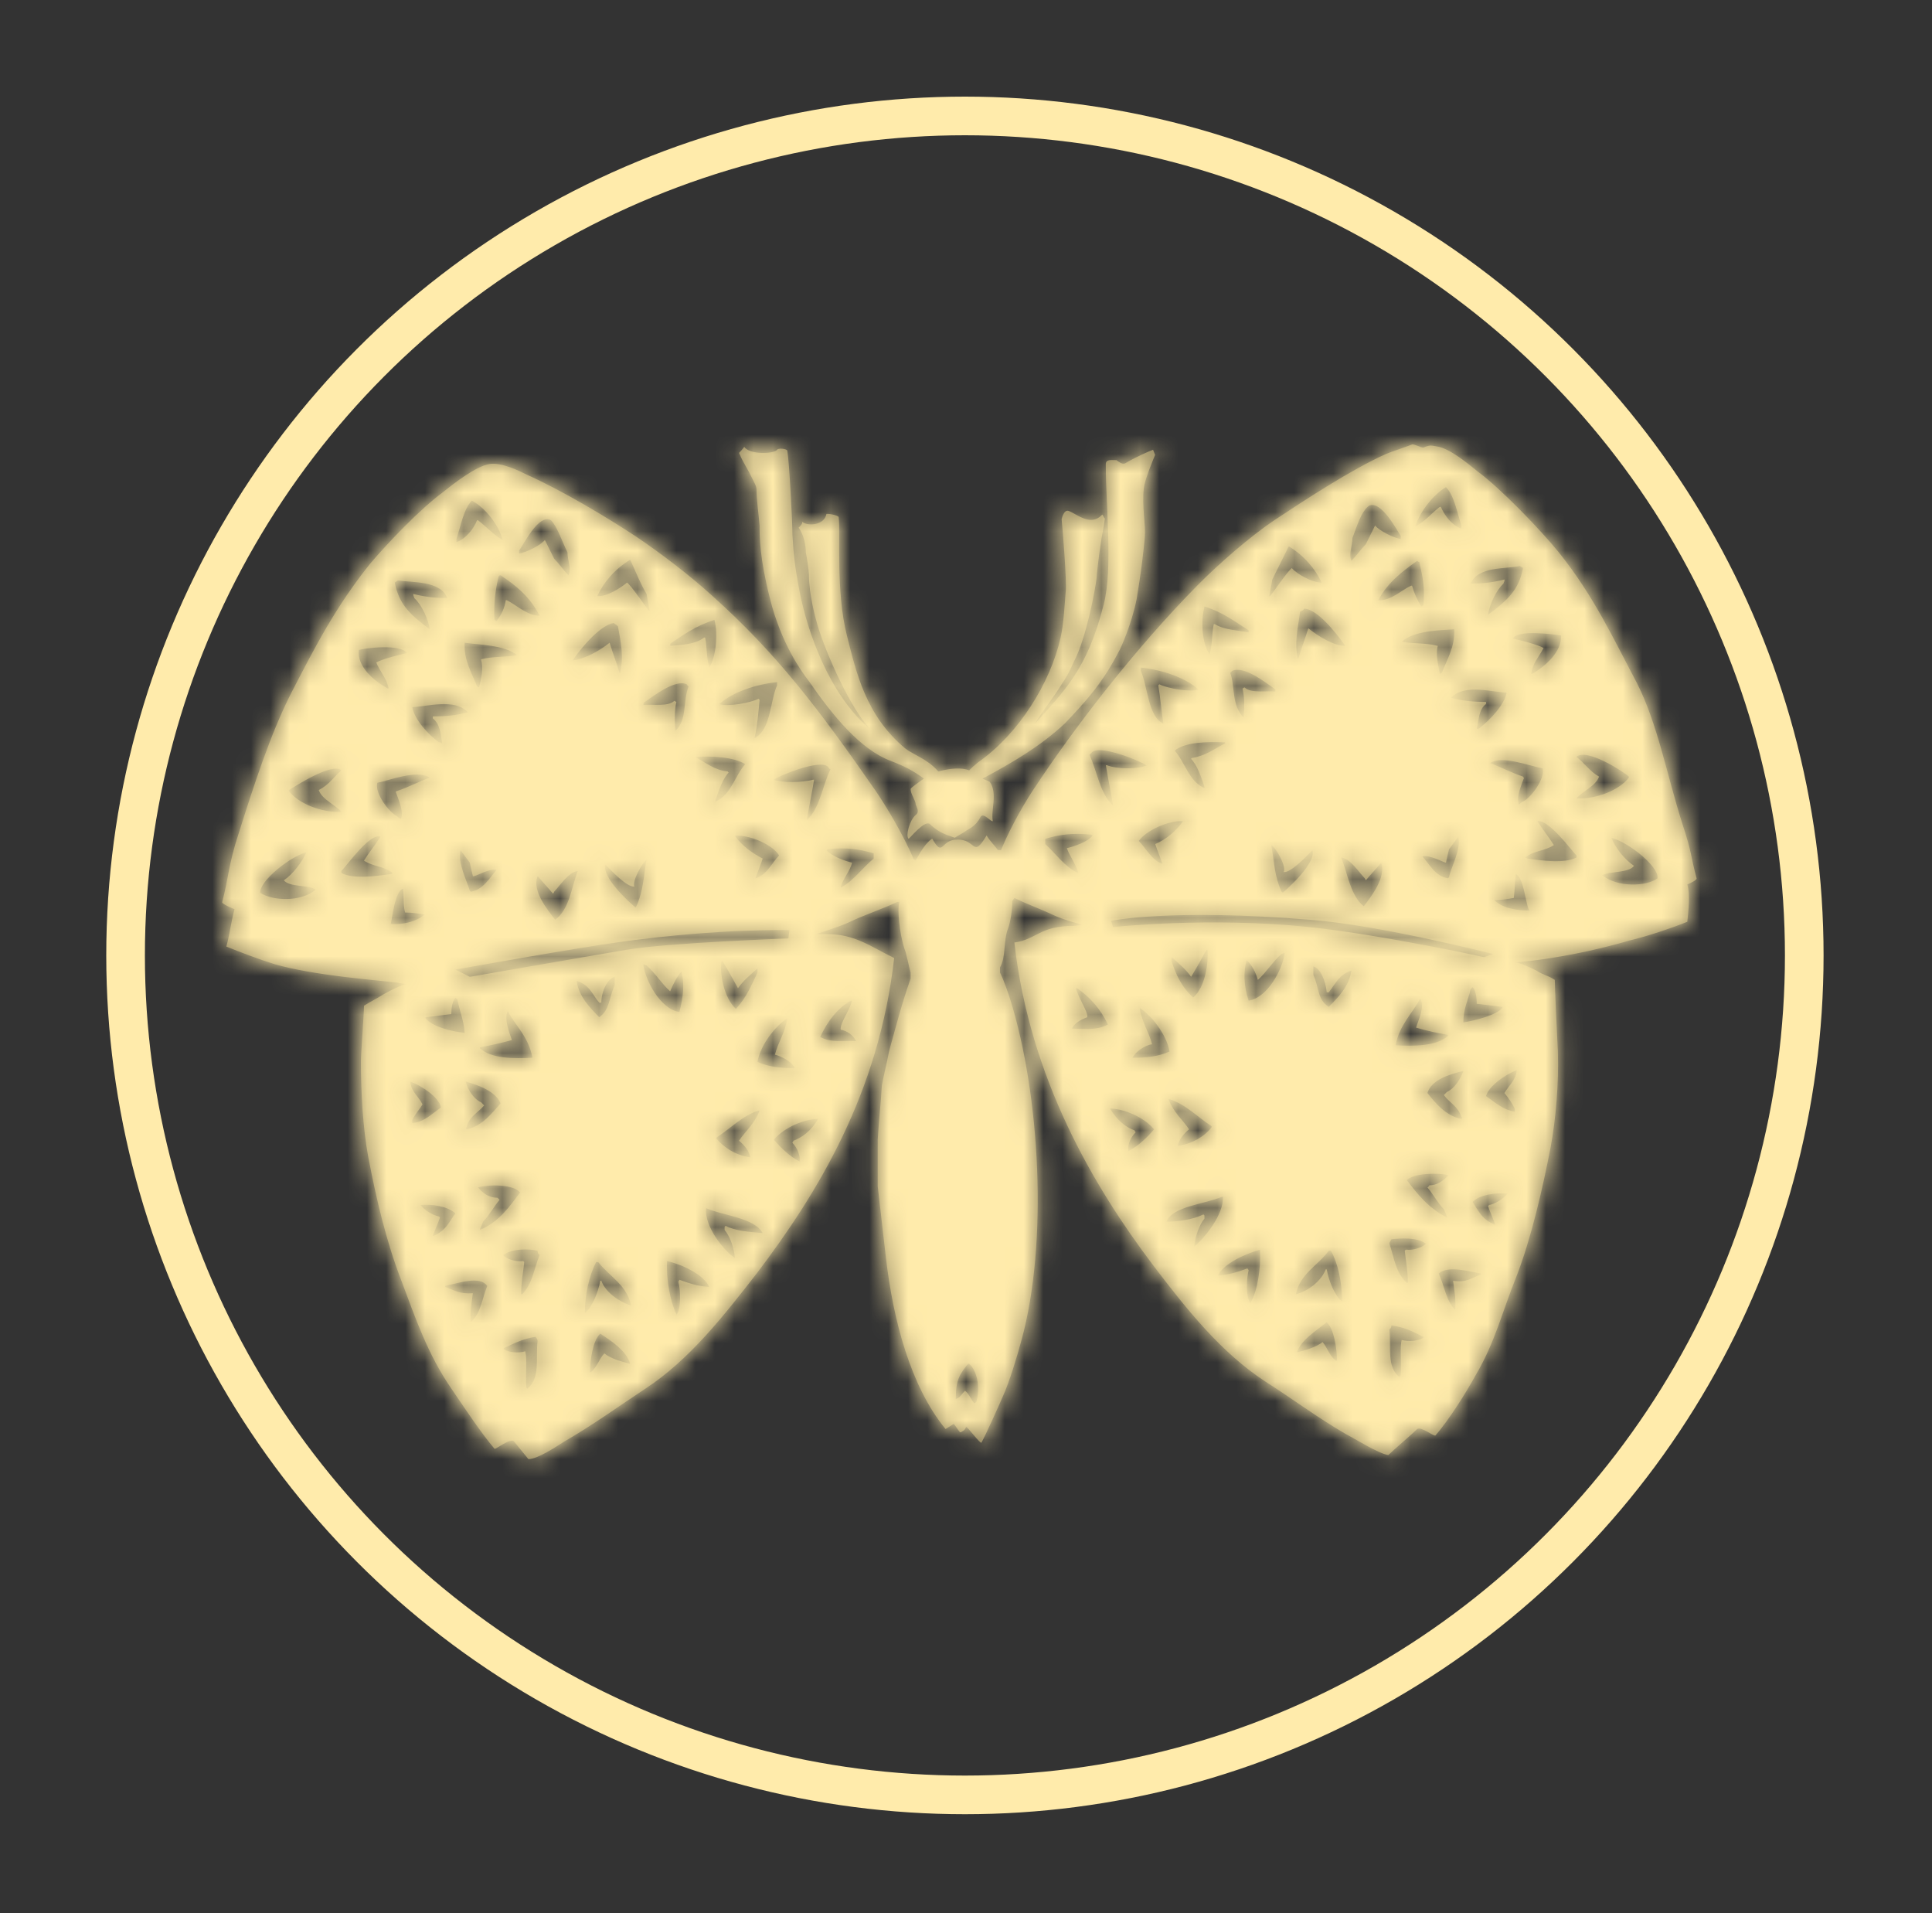 <?xml version="1.0" encoding="UTF-8"?><svg version="1.1" viewBox="0 0 100 99" xmlns="http://www.w3.org/2000/svg" xmlns:xlink="http://www.w3.org/1999/xlink"><rect x="0" y="0" width="100" height="99" fill="#333333" stroke="none"/><defs><mask id="a"><use fill="#FFF" fill-rule="evenodd" xlink:href="#b"/></mask><path id="b" d="M47.326 40.298c-.585-.43-1.01-.644-1.702-.913 -1.595-.591-3.031-2.362-4.255-4.134 -.372-.483-1.436-1.933-2.021-4.295 -.532-2.094-.532-3.168-.532-3.759 -.053-.644-.16-1.342-.16-1.879 0-.161-.106-.322-.372-.859 -.266-.483-.372-.644-.532-1.02 0 0 .266-.269.266-.322 .266.429 1.542.376 1.702.161 .053-.107.532-.054.532.054 .106.591.266 3.758.266 4.349 .053.966.106 1.557.372 2.953 .425 2.148 1.542 5.262 3.563 7.034 0-.054-.053-.054-.053-.107 -1.01-1.128-2.34-4.188-2.659-5.477 0 0-.372-1.289-.372-2.362 0-.161-.106-.913-.16-1.128 0-.107 0-.752-.372-1.289 0 0 .266-.215.16-.322 .266.268 1.17.215 1.276-.376 0-.054.638.054.638.161 .106.859-.16 3.812.425 6.121 .479 1.879.957 4.134 3.031 5.853 .425.322 1.117.537 1.649 1.127l.053.054c.585-.161 1.223-.215 1.595-.054l.053-.054c.106-.107.16-.161.425-.376 2.074-1.45 3.723-4.081 4.255-6.443 .16-.698.213-1.772.266-2.416 .053-.537-.16-3.222-.213-3.705 0 0 .106-.537.372-.43 .425.161 1.117.805 1.702.215 .053-.107.106.161.16.161v.054c-.053.429-.16.859-.213 1.289 -.106.644-.213 1.664-.213 1.772 -.053.483-.532 3.114-1.17 4.295 -.213.483-.372.805-.638 1.181 -.425.698-.957 1.342-1.383 2.04 1.489-1.665 2.712-2.792 3.563-6.175 .479-1.879.106-5.047.106-7.249 0-.269.266-.215.532-.215 0-.054.266.268.479.161 .532-.322 1.276-.644 1.436-.698l.106.268s-.532 1.235-.585 1.718c-.106.966.106 1.933.053 2.523 -.16 1.772-.425 3.168-.425 3.221 -.266 1.342-.851 2.577-.851 2.577 -.904 1.772-1.755 2.685-2.872 3.866 -1.276 1.181-2.659 1.987-4.148 2.792l-.106.054c.106.054.266.107.372.161 .425.591.053 1.45.16 2.04 -.106.054-.479-.483-.638-.215 -.266.537-.691.644-.798.752 -.16.107-.372.215-.532.322 -.266-.107-.798-.215-1.276-.698 -.266-.269-1.064.752-1.117.752 -.16-.161.053-.967.372-1.235 .213-.161.053-.376 0-.537 0-.215-.266-.537-.266-.805 .053-.107.479-.376.532-.43ZM23.82 50.553s5.85-1.02 8.084-1.396c2.18-.376 8.403-.591 8.403-.591l.053-.43s-3.457-.107-8.615.591c-2.393.322-8.669 1.45-8.669 1.45Zm52.969-1.181s-5.903-1.503-9.466-1.772c-7.233-.591-10.317.054-10.317.054l.106.322s4.999-.537 10.158 0c3.935.429 9.041 1.557 9.041 1.557Zm-23.187-5.691c.532.483 1.01 1.181 1.702 1.503 0 0 0 0 0-.054 -.16-.483-.425-.805-.585-1.235 .425-.107 1.064-.322 1.329-.644 0 0 0-.054-.053-.054 -.957-.107-1.702 0-2.393.215Zm2.287-4.618c.425.913.532 1.987 1.223 2.631 -.106-.698-.266-1.396-.372-2.094h.053c.532.215 1.649.215 2.074 0h-.053c-.16-.161-2.446-1.128-2.819-.644 -.053.054-.053.054-.106.107Zm2.659-4.349c.372.859.372 2.362 1.17 2.738 -.106-.644-.16-1.396-.266-1.987 0 0 0 0 .053-.054 .425.215 1.595.429 2.074.268h-.053c-.638-.591-1.861-1.02-2.978-1.128Zm-.106 8.806c.372.376.691 1.02 1.223 1.181 -.106-.322-.266-.698-.372-1.02 .532-.215 1.117-.698 1.436-1.181 -.745-.054-1.915.483-2.287 1.02Zm1.861-4.671c.532.591.745 1.611 1.542 1.933 0 0 0 0 0-.054 -.16-.483-.372-1.128-.691-1.45 0 0 0-.054.053-.054 .691-.107 1.17-.483 1.702-.752 0 0 0 0 0-.054 -.904-.054-2.127 0-2.606.429Zm2.872-4.027c.266.698.053 1.664.691 2.309 .053-.537.053-1.02-.053-1.503 .053 0 .053-.054.106-.054 .319.322 1.17.161 1.595.215v-.107c-.585-.43-1.649-1.235-2.234-.967 -.053.054-.053.054-.106.107Zm-1.33-3.436c-.213.805-.106 1.987.266 2.47 .16-.591.106-1.074.213-1.557h.053c.532.322 1.276.322 1.755.429v-.107c-.691-.43-1.276-.913-2.287-1.235Zm4.946.268c-.106.859-.319 1.611-.106 2.47 .16-.537.372-1.074.532-1.611 .532.429 1.329.913 1.915.913 -.532-.752-1.436-1.879-2.127-1.933 -.053.107-.106.107-.213.161Zm-1.436-1.665c-.053.268-.106.591-.16.859h.053c.16-.215.904-1.289 1.117-1.45 .266.322 1.064.752 1.542.752 -.319-.698-.904-1.396-1.702-1.879 0 .054-.053.054-.053.107 -.266.537-.532 1.074-.798 1.611Zm-.053 13.745c.16.913.16 1.611.532 2.416 0 0 .053 0 .053.054 .266-.215 1.755-1.557 1.542-2.201 -.266.268-1.117 1.181-1.489 1.127 .16-.269-.372-1.235-.638-1.396Zm4.201-15.893c0 .376-.213.859-.053 1.181 .266-.269.479-.591.745-.859 .16-.322.319-.644.479-.967 .213.268.957.644 1.329.698v-.161c-.16-.215-1.01-1.879-1.649-1.557 -.425.322-.638 1.127-.851 1.664Zm-.585 16.537c.319.752.479 1.987 1.17 2.523 .372-.483 1.17-1.503.904-2.255 -.266.322-.532.591-.798.913 0-.054-.053-.054-.053-.107 -.319-.322-.745-1.02-1.223-1.074Zm1.915-13.316c.638.054 1.223-.537 1.702-.752h.053c.106.376.266.752.479 1.074 .053 0 .053-.054.106-.054 .106-.859-.053-1.557-.213-2.255 -.053 0-.053 0-.106-.054 -.745.537-1.489 1.074-2.021 2.04Zm1.915-3.812c.532-.269.851-.698 1.276-1.02h.053c.213.483.585.966 1.064 1.127v-.161c-.213-.644-.372-1.557-.798-1.987 -.638.376-1.33 1.235-1.595 2.04Zm.372 17.074c.372.376.638 1.02 1.329 1.127l.053-.054c.106-.537.638-1.45.479-2.094 -.16.215-.319.429-.479.644 -.053.215-.106.429-.16.698 -.106 0-.851-.43-1.223-.322Zm1.489-8.215c.585.161 1.117.215 1.808.215v.107c-.372.268-.372.805-.479 1.289 .053 0 .106 0 .16-.054 .532-.43 1.276-1.181 1.383-1.826 -.691 0-2.18-.483-2.872.268Zm2.021 3.383c.585.215 1.064.483 1.702.698 0 0 0 .054.053.054 -.106.322-.425.966-.266 1.396 .053-.054.106-.107.213-.161 .372-.161 1.17-1.181 1.01-1.718 -.638-.107-2.127-.698-2.712-.269Zm-4.574-6.282c.532.107 1.276.054 1.861.215 -.106.429 0 .859.106 1.45 .053 0 .053-.054.106-.054 .266-.698.691-1.342.638-2.255 -.691.054-2.074.054-2.712.644Zm5.903 12.027c-.053.376-.053.859-.106 1.235 -.319.054-.638.107-1.01.107 .425.429 1.17.537 1.755.537h.053c-.213-.43-.266-1.665-.691-1.879Zm1.117-2.738c.266.429.585.805.851 1.235 -.479.322-1.01.268-1.489.644 .053 0 .106.054.106.054 .798.107 1.915.268 2.553-.054v-.107c-.266-.269-1.436-1.879-2.021-1.772Zm-3.457-12.296c.585 0 1.117-.054 1.755-.215v.054c0 .054-.053.107-.053.161 -.372.322-.745 1.127-.798 1.611 1.01-.752 1.595-1.289 1.808-2.416 -.053-.054-.106-.054-.16-.107 -.691.161-2.18 0-2.553.913Zm6.807 15.088c.798.644 2.287.591 2.872.161 .053-.644-1.542-1.879-2.393-2.094 .213.537.691 1.127 1.17 1.45 -.266.376-1.223.268-1.649.483Zm-4.627-12.242c.319.054 1.329.322 1.595.483 -.213.429-.585.805-.638 1.342h.053c.638-.376 1.542-1.128 1.489-1.987 -.372-.054-2.234-.322-2.5.161Zm3.297 6.121c.425.322.691.752 1.17 1.02 -.16.483-.851.752-1.17 1.127 1.01.054 2.234-.43 2.712-1.074v-.054c-.213-.215-2.18-1.503-2.712-1.02Zm-36.376 4.993c-.691-.215-1.436-.322-2.393-.215 0 0 0 .054-.053.054 .319.322.904.537 1.329.644 -.106.429-.425.752-.585 1.235v.054c.691-.376 1.117-1.02 1.702-1.503 0-.107 0-.161 0-.269Zm-2.34-4.457c-.372-.483-2.659.483-2.819.644h-.053c.425.161 1.542.161 2.074 0h.053c-.106.698-.266 1.396-.372 2.094 .691-.644.798-1.772 1.223-2.631 -.106-.054-.106-.107-.106-.107Zm-2.659-4.403c-1.117.107-2.34.537-2.978 1.127h-.053c.479.161 1.649-.054 2.074-.269 0 0 0 0 .053.054 -.053.537-.106 1.289-.266 1.987 .851-.43.798-1.879 1.17-2.738 0-.054 0-.107 0-.161Zm-2.18 7.947c.319.483.904.913 1.436 1.181 -.106.322-.266.698-.372 1.02 .585-.161.851-.805 1.223-1.181 -.319-.537-1.489-1.074-2.287-1.02Zm-2.074-4.081c0 .054 0 .054 0 0 .532.268 1.01.698 1.702.752 0 0 0 .054.053.054 -.319.322-.532.966-.691 1.45v.054c.798-.322 1.01-1.342 1.542-1.933 -.585-.376-1.755-.43-2.606-.376Zm-.425-3.759c-.585-.269-1.702.591-2.234.966v.107c.425-.054 1.276.107 1.595-.215 .053 0 .053.054.106.054 -.106.483-.106.966-.053 1.503 .638-.591.372-1.557.691-2.309 -.053 0-.053-.054-.106-.107Zm-.851-2.094v.107c.532-.054 1.276-.054 1.755-.43h.053c.106.537.053.966.213 1.557 .319-.483.479-1.665.266-2.47 -1.01.322-1.649.805-2.287 1.235Zm-2.925-1.074c-.691.107-1.649 1.235-2.127 1.933 .585-.054 1.383-.483 1.915-.913 .16.537.372 1.074.532 1.611 .213-.859.053-1.665-.106-2.47 -.053-.054-.16-.107-.213-.161Zm.904-3.168c0-.054-.053-.054-.053-.107 -.798.483-1.383 1.181-1.702 1.879 .479.054 1.223-.43 1.542-.698 .213.161.957 1.235 1.117 1.45h.053c-.053-.269-.106-.591-.16-.859 -.319-.537-.532-1.074-.798-1.665Zm.16 16.806c-.372.054-1.223-.859-1.489-1.128 -.213.644 1.276 1.987 1.542 2.201 0 0 .053 0 .053-.054 .372-.805.372-1.557.532-2.416 -.213.161-.745 1.074-.638 1.396Zm-4.308-18.954c-.638-.376-1.436 1.289-1.649 1.557v.161c.372-.054 1.117-.43 1.329-.698 .16.322.319.644.479.966 .266.268.479.591.745.859 .16-.322-.053-.805-.053-1.181 -.266-.537-.532-1.342-.851-1.665Zm.16 19.222c0 .054-.053.054-.053.107 -.266-.322-.532-.591-.798-.913 -.319.752.532 1.772.904 2.255 .745-.537.851-1.718 1.17-2.524 -.479.054-.957.805-1.223 1.074ZM25.413 29.772c-.053 0-.053 0-.106.054 -.16.698-.266 1.396-.213 2.255 .053 0 .053.054.106.054 .266-.322.425-.698.479-1.074h.053c.532.268 1.064.805 1.702.805 -.532-1.02-1.223-1.557-2.021-2.094Zm-1.489-3.866c-.425.429-.585 1.342-.798 1.987v.161c.479-.161.904-.698 1.064-1.128h.053c.425.322.798.752 1.276 1.02 -.213-.805-.904-1.665-1.595-2.04Zm.053 19.437c-.053-.215-.106-.43-.16-.698 -.16-.215-.319-.43-.479-.644 -.16.644.319 1.557.479 2.094l.053.054c.638-.107.957-.698 1.329-1.128 -.372-.107-1.117.376-1.223.322Zm-3.138-8.752c.106.644.851 1.45 1.383 1.825 .053 0 .106 0 .16.054 -.053-.43-.106-1.02-.479-1.289v-.107c.691 0 1.223-.054 1.808-.215 -.691-.752-2.18-.269-2.872-.269Zm-1.808 3.92c-.16.537.638 1.557 1.01 1.718 .053.054.106.107.213.161 .16-.43-.16-1.074-.266-1.396 0 0 0-.054.053-.054 .638-.215 1.117-.483 1.702-.698 -.691-.43-2.127.161-2.712.268Zm4.52-7.249c-.053.913.372 1.557.638 2.255 .053 0 .053.054.106.054 .16-.591.213-1.02.106-1.45 .585-.161 1.329-.107 1.861-.215 -.638-.537-2.021-.537-2.712-.644Zm-3.829 14.551c.585.054 1.329-.107 1.755-.483 -.319-.054-.638-.107-1.01-.107 -.106-.376-.053-.859-.106-1.235 -.425.161-.532 1.396-.638 1.825Zm-2.553-2.738v.107c.638.322 1.755.161 2.553.054 .053 0 .106-.054.106-.054 -.479-.376-1.01-.322-1.489-.644 .266-.43.585-.805.851-1.235 -.532-.215-1.702 1.45-2.021 1.772Zm2.925-15.034c-.053.054-.106.054-.16.107 .213 1.127.798 1.664 1.808 2.416 -.053-.483-.425-1.289-.798-1.611 0-.054-.053-.107-.053-.161 0 0 0 0 0-.054 .638.161 1.223.215 1.755.215 -.319-.913-1.861-.805-2.553-.913Zm-5.903 15.517c.479-.322.957-.967 1.17-1.45 -.851.215-2.446 1.503-2.393 2.094 .638.429 2.127.483 2.872-.161 -.372-.269-1.33-.107-1.649-.483Zm3.882-11.92c-.106.859.798 1.611 1.489 1.987h.053c-.106-.537-.479-.913-.638-1.342 .266-.161 1.276-.43 1.595-.483 -.319-.483-2.18-.269-2.5-.161Zm-3.616 7.248v.054c.479.644 1.702 1.127 2.712 1.074 -.319-.376-1.01-.644-1.17-1.128 .532-.269.798-.698 1.17-1.02 -.479-.43-2.446.859-2.712 1.02Zm40.524 12.349c.638 0 1.276.107 1.861-.215 -.372-.805-.957-1.45-1.595-1.879 0 0 0 0-.053 0 .106.483.638 1.235.585 1.503 -.319.107-.691.322-.798.591Zm2.925 6.336c.532-.269 1.01-.752 1.329-1.128 -.532-.644-1.595-1.074-2.287-1.074 .372.591.798.966 1.276 1.127 0 .054.053.054.053.107 -.266.268-.425.644-.372.966Zm.213-4.832c.691 0 1.329-.054 1.915-.322 -.16-.913-.957-1.879-1.542-2.255 .106.752.479 1.235.638 1.879 -.372.054-.851.376-1.01.698Zm2.34 4.564c.745-.107 1.383-.483 1.755-.967 0 0 0 0 0-.054 -.745-.483-1.33-1.128-2.18-1.396 0 0 0 0-.053 0 .266.698.745 1.074 1.064 1.557 -.266.215-.532.537-.585.859Zm-.585 3.92c.585 0 1.383-.107 1.915-.376l.053.054v.161c-.266.322-.479.913-.532 1.45 .532-.43 1.542-1.665 1.489-2.577 0 0 0 0-.053 0 -.851.376-2.553.483-2.872 1.289Zm2.659 2.792c.585-.054.957-.161 1.542-.376 0 .054.053.054.053.107 -.106.376-.16 1.396.106 1.718v-.054c.372-.644.532-1.826.479-2.738 -.745.215-1.861.698-2.18 1.342Zm-1.276-14.39c.638-.537.798-1.826.745-2.47h-.053c-.266.483-.532.966-.798 1.396 -.266-.376-.585-.644-1.01-1.02v.054 .161c.213.644.479 1.289 1.117 1.879ZM66.628 69.987c.425-.107 1.01-.269 1.329-.537 .266.322.372.752.691.966h.053c0-.644-.16-1.665-.532-1.987 -.532.429-1.33.913-1.542 1.557Zm-.053-3.007c.638-.161 1.329-.698 1.542-1.289h.053c.106.591.425 1.396.798 1.664 0-.967-.213-1.987-.585-2.631h-.106c-.532.752-1.489 1.181-1.702 2.255Zm-2.446-15.195c1.01-.161 1.755-1.665 1.861-2.416 0 0 0 0 0-.054 -.053 0-.106.054-.16.054 -.479.429-.798.966-1.223 1.342 -.106-.376-.319-.805-.585-1.02 -.16.591-.16 1.289.106 2.094Zm3.35-1.342c.319.752.213 1.289.798 1.664 .479-.483 1.064-1.074 1.17-1.879 -.638.215-.798.644-1.17 1.127H68.17c-.053-.591-.319-1.235-.691-1.342v.054Zm3.935 18.363c.106.913-.16 1.933.532 2.47 0-.054 0-.054.053-.107 .053-.644-.053-1.45.053-1.826 .372.107.851.054 1.117-.107 0 0 0 0 0-.054 -.638-.322-.957-.483-1.649-.591 0 .107-.053.161-.106.215Zm0-4.457c.266.805.319 1.503.904 2.04h.053c0-.644-.106-1.128-.16-1.665 0 0 0 0 .053-.054 .372.054.851-.107 1.064-.322h-.053c-.425-.322-1.276-.269-1.755-.215 -.053.107-.106.161-.106.215Zm.904-3.275c.532.698 1.117 1.45 2.074 1.933 0 0 0 0 0-.054 -.053-.107-.106-.269-.16-.376 -.319-.322-.532-.752-.851-1.128 .053 0 .053-.054.106-.107 .372 0 .691-.215.957-.483 0 0 0 0 0-.054 -.532-.107-1.755-.107-2.127.268Zm1.649 4.832c.319.698.372 1.396.851 1.879 .053-.591-.053-1.02-.106-1.503 .745.107.957-.161 1.436-.322v-.054c-.638-.107-1.702-.43-2.18 0Zm-2.234-11.812c.904.054 2.127.054 2.712-.483 0 0 0 0 0-.054 -.585-.107-1.117-.215-1.649-.376 .106-.376.479-1.074.213-1.503 -.425.805-1.064 1.342-1.276 2.416Zm1.649 2.47c.425.537.957 1.181 1.755 1.342 0 0 0 0 .053-.054l-.053-.054c-.16-.537-.638-.752-.904-1.128 .053-.054.106-.107.16-.161 .372-.161.691-.644.851-1.074 0 0 0 0-.053 0 -.638.161-1.595.429-1.808 1.127Zm2.34 5.638c.319.483.479.913 1.17 1.181 -.106-.322-.266-.644-.372-.967l.053-.054c.319-.054.745-.322.957-.591 -.638-.054-1.436.054-1.808.429Zm-.479-9.289c.638-.107 1.702-.376 2.021-.752 0 0 0 0 0-.054 -.425-.054-.904-.107-1.33-.161 0-.376-.053-.698-.213-.859 -.053.054-.053.054-.106.107 -.106.537-.372.966-.372 1.718Zm1.17 3.812c.479.322.851.698 1.489.805v-.161c-.16-.322-.319-.537-.532-.805 .213-.376.585-.644.638-1.181 -.585.215-1.436.805-1.595 1.342Zm-33.398-3.436c-.053-.322.479-1.02.585-1.503 0 0 0 0-.053 0 -.691.376-1.223 1.074-1.595 1.879 .585.322 1.223.161 1.861.215 -.16-.322-.479-.537-.798-.591Zm-2.5 5.853c0-.054.053-.054.053-.107 .425-.161.904-.483 1.276-1.128 -.691 0-1.755.429-2.287 1.074 .319.376.798.859 1.329 1.127 .053-.269-.106-.698-.372-.967Zm-.904-4.564c.16-.644.532-1.128.638-1.879 -.585.376-1.383 1.342-1.542 2.255 .585.268 1.223.322 1.915.322 -.106-.322-.638-.591-1.01-.698Zm-1.861 4.456c.319-.483.798-.859 1.064-1.557 0 0 0 0-.053 0 -.851.268-1.436.913-2.18 1.396v.054c.372.429.957.859 1.755.966 -.053-.322-.319-.644-.585-.859Zm-1.702 3.49c-.106.913.904 2.201 1.489 2.577 -.053-.591-.266-1.128-.532-1.45v-.161l.053-.054c.479.268 1.276.322 1.915.376 -.425-.805-2.127-.913-2.925-1.289Zm-2.021 2.738c-.053.913.16 2.094.479 2.738v.054c.266-.322.213-1.342.106-1.718 0-.054.053-.054.053-.107 .585.215.957.322 1.542.376 -.266-.644-1.436-1.181-2.18-1.342Zm4.68-14.927v-.161s0 0 0-.054c-.425.376-.745.644-1.01 1.02 -.266-.483-.532-.967-.798-1.396h-.053c-.106.591.106 1.879.745 2.47 .585-.644.798-1.235 1.117-1.879ZM30.57 69.02c-.372.322-.532 1.342-.532 1.987h.053c.319-.269.425-.698.691-.967 .319.268.904.429 1.329.537 -.16-.644-.957-1.181-1.542-1.557Zm-.106-3.705h-.106c-.372.698-.585 1.718-.585 2.631 .372-.269.691-1.074.798-1.665h.053c.213.591.904 1.074 1.542 1.289 -.213-1.074-1.117-1.503-1.702-2.255Zm4.308-15.034c-.213.215-.425.644-.585 1.02 -.425-.376-.745-.913-1.223-1.342 -.053 0-.106-.054-.16-.054v.054c.106.752.851 2.255 1.861 2.416 .213-.805.266-1.503.106-2.094Zm-3.457.322v-.054c-.372.107-.691.752-.691 1.342h-.106c-.372-.43-.479-.913-1.17-1.128 .106.805.691 1.396 1.17 1.879 .532-.376.479-.913.798-1.665Zm-4.095 18.578c-.638.107-.957.268-1.649.591v.054c.266.161.745.215 1.117.107 .106.429 0 1.235.053 1.825 0 .054 0 .054.053.107 .691-.537.425-1.611.532-2.47 0-.054-.053-.161-.106-.215Zm.106-4.457c-.479-.107-1.33-.107-1.755.215h-.053c.213.215.638.376 1.064.322 0 0 0 0 .053.054 -.053.537-.16 1.02-.16 1.664h.053c.532-.537.585-1.235.904-2.04 -.106-.054-.106-.161-.106-.215Zm-3.085-3.275c.266.322.585.537 1.01.537l.106.107c-.319.376-.532.805-.851 1.127 -.053.107-.106.268-.16.376v.054c1.01-.43 1.542-1.235 2.074-1.933 -.319-.43-1.595-.43-2.18-.269Zm-1.702 5.101v.054c.479.161.745.376 1.436.322 -.053.483-.16.913-.106 1.503 .532-.483.585-1.235.851-1.879 -.372-.537-1.436-.161-2.18 0Zm3.244-14.229c-.213.429.106 1.181.213 1.503 -.585.161-1.064.268-1.649.376v.054c.585.537 1.755.537 2.712.483 -.213-1.128-.904-1.665-1.276-2.416Zm-2.18 3.651c.106.429.425.913.798 1.074 .053.054.106.107.16.161 -.319.376-.798.591-.904 1.127l-.053.054s0 0 .053.054c.798-.161 1.276-.805 1.755-1.342 -.266-.644-1.223-.967-1.808-1.128Zm-2.34 6.389c.213.268.638.537.957.591l.053.054c-.106.322-.266.644-.372.966 .691-.269.851-.752 1.17-1.181 -.425-.376-1.223-.483-1.808-.43Zm1.915-10.631c-.053-.054-.053-.054-.106-.107 -.16.215-.213.537-.213.859 -.425.054-.904.107-1.33.161v.054c.319.429 1.383.698 2.021.752 -.053-.698-.266-1.128-.372-1.718Zm-2.446 4.242c.053.537.425.752.638 1.181 -.16.268-.372.483-.532.805v.161c.638-.054 1.01-.483 1.489-.805 -.106-.537-1.01-1.128-1.595-1.342ZM51.31 43.998c.532-1.289 1.329-2.631 1.808-3.329 1.915-2.9 5.105-7.088 8.403-10.416 1.064-1.074 2.659-2.47 3.935-3.329 1.542-1.02 3.989-2.631 5.797-3.436 .106-.054 1.064-.376 1.329-.483 .053-.054.479.161.585.161 .372-.161.425-.107.745-.054 .638.107 1.542.859 2.074 1.289 1.17.859 3.244 3.007 4.201 4.188 1.808 2.255 2.819 4.456 4.042 6.765 1.064 2.094 1.542 4.725 2.34 7.248 .532 1.611.425 1.664.745 2.846 .053.107-.479.322-.479.322 .16.537.053 1.396 0 1.933 -.798.322-2.074.752-2.978.966 -2.021.591-3.882.913-5.265 1.074 .319-.054-.372.054-.691.054 0 0 .266 0 1.117.429 .425.268.532.215.957.483 0 .376.106 2.577.16 3.705 .053 1.664-.106 3.49-.372 4.94 -.425 2.201-1.01 4.725-1.755 6.658 -.798 1.987-1.117 3.436-2.127 5.154 -.532.966-1.383 2.309-2.074 3.114 -.053.107-.745-.483-.957-.322 -.266.268-1.223 1.074-1.489 1.342 -.479-.054-1.755-.859-2.18-1.074 -1.489-.859-2.765-1.826-4.201-2.738 -2.287-1.503-4.042-3.705-5.797-6.014 -3.085-4.081-6.382-9.665-7.179-16.698 1.17-.161 1.276-.859 3.084-.859l.425-.054c-.532-.161-.957-.269-1.436-.483 -.798-.376-1.436-.591-2.074-.913l-.106.161c0 .483-.106 1.127-.213 1.396 -.266.698-.106 1.503-.425 2.04v.268c.213.429.372.913.532 1.396 1.542 4.94 1.968 12.564.585 17.611 -.213.805-.638 2.201-.957 2.899 -.16.376-.904 2.04-1.117 2.416 -.053.107-.745-.859-.798-.805 -.053.107-.053.161-.266.268h-.053c-.053-.054-.266-.376-.319-.43 0 0-.16.107-.425.268 -1.808-2.201-2.712-5.638-3.085-8.859 -.16-1.342-.266-2.362-.425-3.705v-2.416c.053-.913.16-1.879.213-2.792 .106-.591.266-1.181.372-1.772 .372-1.342.691-2.577 1.117-3.759v-.322c-.106-.376-.213-.967-.319-1.235 -.266-.805-.372-2.04-.266-2.416h-.106c-.798.376-1.649.644-2.553 1.074 -.479.215-1.17.429-1.649.591h.585c1.436 0 2.234.644 3.457 1.235 -.798 7.034-3.989 12.188-7.073 16.269 -1.755 2.255-3.51 4.51-5.797 6.013 -1.383.913-2.712 1.879-4.201 2.738 -.425.268-1.383.913-1.861.913 -.266-.322-.479-.591-.745-.913 -.16-.215-.957.429-1.01.376 -.691-.805-1.649-2.255-2.234-3.114 -1.223-1.772-1.861-3.651-2.606-5.638 -.745-1.933-1.276-4.134-1.702-6.389 -.266-1.45-.372-3.275-.372-4.886 0-.43.16-2.524.16-2.9 .425-.269.585-.322 1.01-.591 .851-.483 1.223-.537 1.223-.537 -.319 0-.691-.107-.372-.054 -1.383-.161-4.414-.376-6.488-.967 -.851-.269-1.702-.591-2.5-.913 .16-.537.266-1.396.425-1.933 0 0-.691-.269-.638-.376 .319-1.181.319-1.933.851-3.544 .798-2.524 1.649-5.155 2.712-7.249 1.223-2.362 2.287-4.457 4.095-6.712 .957-1.128 2.606-2.846 3.776-3.705 .532-.43 1.702-1.342 2.393-1.45 .638-.107 1.595.376 1.915.537 1.808.805 4.148 2.201 5.69 3.221 1.276.859 2.819 2.04 3.935 3.06 3.297 2.953 5.478 5.799 8.456 10.094 .479.698 1.436 2.255 1.968 3.544l.106.054c.266-.483.532-.913.851-1.128 .585 1.02.425.054 1.276.054 1.01-.054.798 1.02 1.542-.215 .16.268.425.537.585.752Zm-2.34 28.403c.213-.054.319-.269.479-.43 .213.161.319.483.479.644 .053 0 .053-.054.106-.054 .213-.752.053-1.611-.372-1.987h-.053c-.425.537-.638.805-.638 1.825Z"/></defs><g transform="translate(.5 0)"><circle cx="49.444" cy="49.444" r="43.444" fill="none" fill-rule="evenodd" stroke="#FFEBAB" stroke-width="2"/><use fill="#8C815E" xlink:href="#b"/><g mask="url(#a)"><circle cx="44.5" cy="44.5" r="44.5" fill="#FFEBAB" fill-rule="evenodd" transform="translate(5 5)"/></g></g></svg>